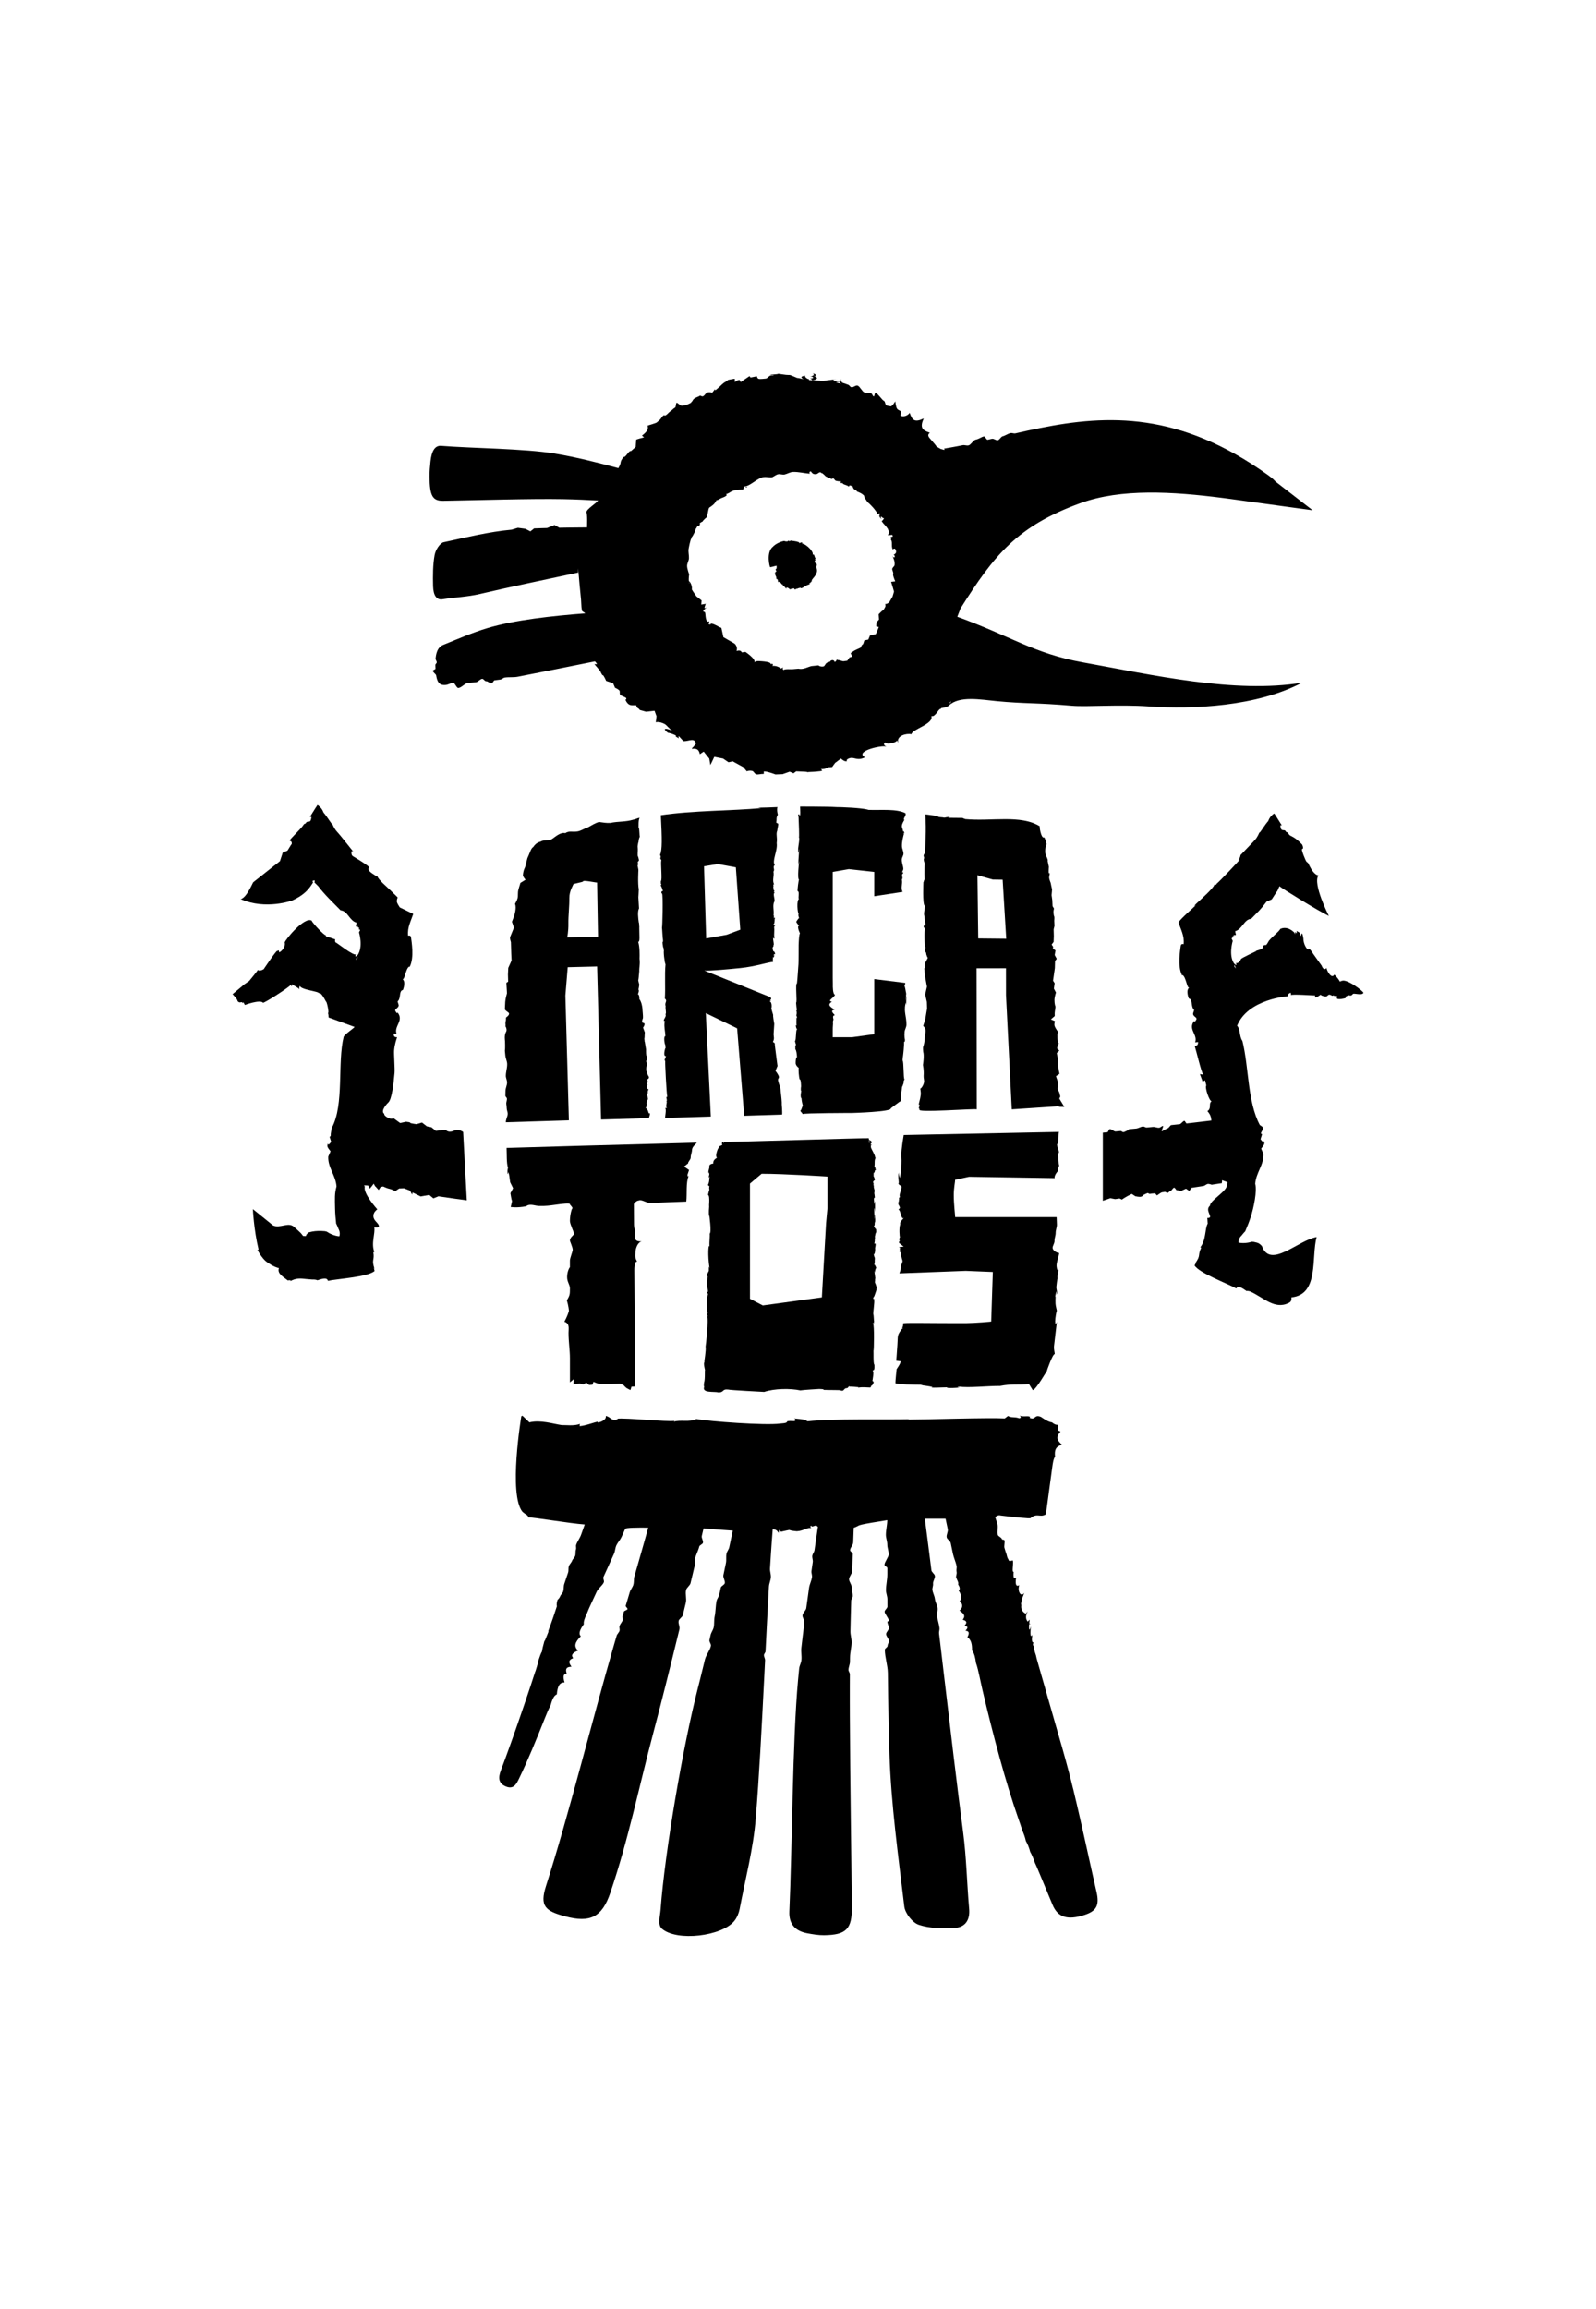 <?xml version="1.0" encoding="UTF-8"?>
<svg id="Calque_4" xmlns="http://www.w3.org/2000/svg" viewBox="0 0 1139 1647">
  <path d="M376.91,1082.28c-.08,0-.15.02-.19.03.08.07.14.05.19-.03Z"/>
  <path d="M549.65,404.56c1.75-.23,3.04-.8,4.47-1.02-.28-2.5.81,3.27-.61,2.17.33.23.11.42-.11.53.83.44-.23.62.9,1.28-.97.23-1.57.68-.4.6-.77.55-1.67.4-.56.53-.74.53-.88.61-.07.33-.56.4.9.16-.22.77.33.8,1.22-.43.18.71.21-.21,1.15,1.38.7,2.42.69-.06,1.06.5,1.01.84,0,0,.36-.37.36-.37-.55,1.09.28,2.54.78,1.61.59-.38.51.79.12.83,1.09-.32.07.21.64.3.39-1.75.54,1.06,1.36.61-.25.43.26-.14.16.46.17-.36.75-.11.24.33.89.96,1.58.77,1.38,1.75.28-.36.52-1.31.36-.16.07-.14.46.54.67,1.05-.06-2.26,2.75.02,2.65.43.89-1.36-.03.83,1.01-.86-.59,1.49,2.33-1.01,2.08.39.4.14.39-.19.31.41.24.06.58-.33.78-.06-.04-.48,1.44-.79.96-.28.48-.68,2.23-.81,2.52-.95.35,1.63,4.41-2.56,6.52-2.3-.08-.68-.71-1.5.37-.9.18-.21.06-1.09.6-.54-.25-1.12,1.11-.44.42-1.51,1.24-2.18,4.75-4.56,3.61-8.46-.41-1.09-.1-2.2.37-2.71-.64.5-.83-.23-.06-.45-1.52-.45-2.56-2.22-.8-3-.57.08-1.32-.4-.6-.49,1.18-1.58-1.38-.66-.04-1.41-.98-.92-.12-2.17-1.72-1.83.7-2.17-3.96-6.77-6.93-7.79-1.13.84.07-1.2-.9-.65.1-.08.19-.24.28-.33-.82.11-1.26.19-2.12.66.45-1.16-.43-.1-.18-.71,0,0-.57-.06-.43-.4l-.45.53.1-.51c-.39-.16-4.63-.78-5.28-.83-.16.43-.52.49-.8.55l-.37-.58c-.28.23-.8.57-.79.53-.27.17-1.47.31-1.51-.27.22.94-.63.13-.73.04-2.08.19-6.12,1.79-8.29,4.12-5.13,4.11-2.2,14.95-1.92,14.59Z"/>
  <path d="M360.2,483.31c3.15-.47,6.29,0,9.43-.62,16.06-3.18,35.76-7,54.81-10.9.72.19,1.65,1.99,1.65,1.99l-1.91-.07,4.11,4.86s1.48,3.43,1.93,3.1,2.39,4.02,2.39,4.02l4.91,1.63,1.4,3.27s1.81.74,2.89,1.72c.99.91,0,2.12.83,3.36.39.59,3.25,1.4,4.04,2.09.88.76-.33,1.38-.33,1.38,0,0,.97,2.69,2.94,3.56s4.93-.07,4.92.67c-.02,1.49,1.44,1.96,1.44,1.96l1.03,1.13,4.42,1.23,6.01-.68,1.42,3.91-.53,4.32s2.18-.88,6.24,1.16c1.61.81,3.51,3.76,5.69,4.84-5.66-2.31-7.19-1.59-3.25,1.5.46-.13,4.74,1.07,6.03,2.22-1.92-.03,1.41,1.35,1.76,1.77-1.47-4.6,2.9,2.62,3.81,1.95,3.55,0,7.5-2.68,8.35,1.86-.44.54-3.18,3.98-2.57,2.86-.21.03-.39.06-.54.07.35.06.63.26.33.79.46-.28,2.75-.44,3.98.51,1.34,1.04,1.59,3.21,1.59,3.21l2.78-1.86,3.98,4.97.8,4.61,2.78-5.86,6.29,1.24,3.85,2.64,2.97-.69,7.66,4.21,2.38,2.92s2.03-.87,4.12-.2c.97.31,1.18,1.73,2.62,2.31,1.05.44,3.43-.33,4.92-.24,1.37.09-.27-1.84.96-1.79,2.77.12,7.87,2.16,7.87,2.16l5.09-.19,5.05-1.79,2.75,1.18,1.91-1.44,6.49.29,1.75.24s-.04.23-.01.38c.14-.15.22-.27.27-.39,2.75-.1,5.52-.23,7.37-.49,2.28-.15,3.65-.44,1.64-1.67,3.81.26,5.08-1.16,5.08-1.16l3.07-.26,2.09-2.89,4.2-3.16s2.55,2.63,4.35,1.83c-.27-.1-.37-.45-.03-1.08.72-.61,1.94-1.17,3.19-1.2,2.48-.05,5.03,2.04,9.63-.42-.78-.41-1.28-.83-1.56-1.25.02-.04.07-.11.07-.11,0,0-.06.05-.09.06-2.48-3.89,14.73-7.67,17.02-6.19-.91-.52-3.03-1.67-1.03-3.15,1.19,2.2,9.04-.19,8.36-1.59l.98,1.96c-1.61-5.11,5.92-7.02,9.45-6.18.23-3.49,16.09-7.26,14.19-12.95,3.06.92,5.04-5.64,6.92-5.2,0-.15,0-.3,0-.45,2.75-.37,4.66-.98,5.58-1.87,7.38-7.1,22.62-4.25,33.93-3.16,19.97,1.94,28.45,1.11,53.76,3.3,10.82.94,33.29-1.01,55.03.49,31.59,2.18,77.09.05,109.24-16.9-48.1,7.9-107.07-5.64-156.37-14.53-35.03-6.32-51.57-18.8-89.57-32.52l2.33-6c24.02-38.1,40.38-58.62,85.48-75.04,29.07-10.58,65.88-8.29,101.73-3.7,2.08.27,4.15.54,6.22.82l6.89.95c1.07.15,2.2.31,3.37.47,18.35,2.57,47.57,6.52,47.57,6.52l-26.54-20.5c-.31-.24-1.13-1.62-5.29-4.59-63.25-45.25-114.44-43.17-162.72-33.55-.87.17-1.75.35-2.62.53-1,.21-2,.41-3,.62-1,.21-2,.43-3,.64-1.32.29-2.63.57-3.95.87-1.66.37-3.31.74-4.96,1.12-1.21.28-2.41-.45-3.62-.17-1.86.43-3.72,1.86-5.58,2.29-1.1.26-2.2,2.51-3.3,2.77-1.43.33-2.87-1.33-4.3-1-1.01.23-2.02.47-3.03.7-.91.21-1.82-2.58-2.73-2.38-2.02.46-3.16,1.72-5.92,2.32-1.68.37-3.36,3.73-5.05,4.08-1.39.29-2.77-.42-4.16-.15-1.34.27-2.68.53-4.03.79-1.47.28-2.93.55-4.4.81-1.61.29-3.23.56-4.84.82,1.38,1.87-1.6.26-2.23.35-1.1-.54-2.15-1.32-3.17-1.77.09-.22-1.59-2.3-4.17-5.19-1.29-1.45-2.81-3.1-.59-4.69-5.49-1.86-7.25-3.67-4.38-10.21-6.39,3.06-8.16,1.37-10.02-4.02-1.49,2.38-5.07,3.06-6.47,1.98-.31-.32.82-2.78-.08-3.26s-1.83-.97-2.28-1.44c-1.05-1.1-1.42-5.51-1.42-5.51,0,0-2.38,4.17-3.56,3.58-.77-.38-2.38-.11-3.01-.85-.81-.96-.65-2.93-1.87-3.21-.79-.4-4.02-4.87-5.29-5.36-1.42-.56-.88,2.86-1.79,2.29-1.23-.77-.48-1.5-1.73-2.03-1.57-.67-3.15-.21-4.75-.69-1.57-.47-3.15-4.14-4.73-4.84-1.6-.7-3.21,1.58-4.83,1.01-.66-.23-1.32-1.45-1.98-1.67-.4-.13-1.85-.57-2.2-.8-2.36-.59-3.61-.97-.96-.58-2.48-.36-3.32-2.34-.81-2.86-1.52.31-2.43,1.19-2.44,2.03-5.41-.93-5.8-1.33-.88-1.98-5.11.68-7.94,1.05-7.94,1.05,0,0,.76.1-5.62.41,3.66-.23.18-.23-5.06-.46,3.46-.42,5.33-1.74,1.01-3.22,2.71.73,2.65-1.1-.81-1.96,1.37.46,1.29,1.33.48,1.86-.15-.05-.28-.09-.44-.14.15.06.29.1.43.15-.54.35-1.4.55-2.38.35,3.25.58,3.58,1.41.37,1.77,2.56.96,1.58,1.45-.94.91.67-.86-1.13-.6-.97-.89-.88-.46-1.52-1.04-1.65-1.48-.1-.31.07-.53.45-.6-1.58.05-2.6.33-2.95.74-.39.46.06,1.09,1.48,1.74-4.84-1.14-5.75-1.4-2.88-.19-4.72-1.95-5.64-2.42-6.56-2.74-.87-.3-1.74.13-5.61-.55-.69-.1-1.81-.26-3.38-.47.97.33-3.09.54-5.67.71,1.77.35,3.98.63,1.93.71.22-.02-.83-.51-1.89,0-.49.26-1.01.76-1.53,1.21-.52.45-1.04.83-1.56.84-1.04.03-4.08.56-5.12.13s-1.11-1.74-1.11-1.74c0,0-2.7.44-4.02.77-1.07.24-1.16-1.01-1.16-1.01l-6.47,4.39-.57-1.45c-1.78-.32-3.55,1.46-3.55,1.46l-.07-2.43c-1.51.12-4.77.85-4.77.85,0,0-1.3,1.18-1.94,1.46-1.44.63-4.02,3.32-4.02,3.32l-3.12,2.66-.25-.84-2.04,2.58s-2.06-.93-3.79.04c-.87.47-1.77,2.02-2.6,2.42-.83.4-1.59-.34-2.18-.45-1.23.91-2.72,1.07-4.31,2.23-.91.66-.85,1.48-1.79,2.29-.73.63.28.25-.69.74-.97.57-3.94,2.02-4.72,1.62-.29.45-.89.47-1.73.25-.62.59-2.48-2.06-3.59-2.01-.55.7-.32,3.07-1.09,3.45-1.18.58-2.36,2.17-3.4,2.64-1.09.84-2.19,2.28-3.3,2.89-.57.31-1.14-.33-1.71.15-.85.71-1.69,2.42-2.54,3.14-.72.61-1.44,1.22-2.15,1.83-.48.43-6.45,2.19-6.45,2.19,0,0,.64,2.4-.59,3.86-1.91,2.27-2.7,2.59-3.46,3.25l1.51,1.28s-6.67,1.61-5.59,1.82l-.4,5.02-3.39,3.02c-1.29-.87-3.9,4.89-5.21,4.07-3.38,4.32-.95,3.13-3.63,7.8-.04.07-.08.14-.12.21-14.83-3.88-28.93-7.64-45.78-10.44-21.03-3.49-59.55-3.73-80.68-5.45-4.45-.36-6.85,3.74-7.62,11.26-.36,3.47-.69,7.02-.67,10.53.1,13.89,2.12,17.54,9.84,17.41,22.73-.38,62.78-1.62,85.5-1.18,9.04.17,17.13.54,24.99.99-1.29,1.94-8.17,5.97-8.41,8.37.84.8.51,9.37.49,10.79-4.3.03-12.88.12-12.88.12l-6.91.11-3.39-1.93-5.35,2.13s-2.61.07-3.9.11l-5.35.18-2.65,2.11-3.61-1.84-5.33-.71-4.46,1.34c-16.22,1.47-32.39,5.52-48.54,8.96-2.38.51-5.66,5.11-6.4,9.09-1.28,6.89-1.3,14.82-1.11,22.25.18,6.8,2.66,10,6.71,9.35,8.85-1.42,17.78-1.68,26.59-3.75,21.01-4.95,46.13-10.14,70.24-15.31,0-.46-.01-1.64-.01-2.97.18,3.06,1.86,20.65,2.06,22.25.11.84.19,4.68.31,5.5.12.82.25,1.63.37,2.43.09.64,2.17,1.27,2.25,1.9-23.03,1.78-50.19,4.62-69.89,10.55-10.55,3.18-20.99,7.69-31.43,11.95-2,.82-3.43,2.35-4.34,4.68-.35.9-.63,1.93-.83,3.08-.11.62-.2,1.27-.26,1.96-.08.87.86,1.79.85,2.78-.01.58-1.01,1.17-1,1.79.01.86.05,1.75.11,2.69.03.48-1.94.98-1.9,1.48.1,1.22,2.22,2.31,2.37,3.29.34,2.16.84,3.75,1.59,4.85.38.55.81.99,1.33,1.31.5.31,1.07.52,1.73.62.65.11,1.38.11,2.21.03,1.74-.18,3.48-1.34,5.22-1.5,1.25-.11,2.5,3.77,3.74,3.66,2.31-.2,4.62-3.4,6.93-3.6,1.87-.16,3.74-.33,5.61-.49,1.49-.14,2.99-2.27,4.48-2.42.95-.09,1.89,1.81,2.83,1.71,1.3-.14,2.6,1.72,3.91,1.58.69-.08,1.39-2.16,2.08-2.24,1.39-.17,2.77-.34,4.16-.53,1.04-.14,2.08-1.29,3.12-1.44ZM678.64,500.02c.02.37-.07.89-.69,1.98.04-.47.02-.78-.02-.99.22-.12.46-.43.72-1ZM677.1,500.46l.17-.08c.02.15.06.28.1.39-.13.07-.26.17-.41.3.06-.19.1-.4.14-.61ZM491.68,415.4l.44.49c-.48.16-.38-.05-.44-.49ZM599.02,272.36c.05.64.63,1.24,1.91,1.54-4.63-1.12-5.68-1.61-1.91-1.54ZM490.34,403.45c.1-1.76,1.23-3.5,1.33-5.24.12-2.27-.62-4.54-.22-6.86.38-2.15.88-4.33,1.54-6.6.24.32.74-2.49,1.2-2.16l1.44-2.75.53-1.73c.4-.22.26-.66.39-1.01.63-.11.92-2.54,2.23-1.92,1.8-1.86-.22-1.69,1.02-2.25,0,0,1.77-1.25,1.24-.54.91-1.3,1.92-2.33,3.03-3.17,1.09-.85,1.17-6.57,2.25-7.23,2.1-1.37,3.93-2.67,4.99-5.18,1.29,0,2.28-1.08,3.66-1.59,1.35-.54,2.74-.89,3.75-2.09l-.61-.61c.62-.19,1.18-.45,1.72-.72.56-.27,1.08-.57,1.57-.91,3-2.09,9.84-1.61,9.84-1.61l-.82-.12c.02-1.09.88-1.79,1.33-2.57.35.28.58,1.83,1.53.73-.41-.08-1.09,0-1.18-.45,1.32-.25,2.74-1.03,4.24-1.98,2.22-1.42,4.6-3.21,6.96-4.16,2.64-1.07,5.27.02,7.68-.27,1.42-.6,2.89-1.92,4.4-2.19,1.5-.27,3.04.53,4.6.17,1.94-.45,3.92-1.74,5.9-1.81,4.25-.15,8.51,1.07,12.52,1.26-1.36-.03-.61-2.1.4-1.54,1.23,1.97,2.4,1.95,3.67,1.84,1.23-.05,2.57-2.32,3.7-.79,1.31.02,2.56,2.24,3.7,2.69,1.16.42,2.26.93,3.33,1.48.54.26,1.08-.49,1.62-.28.54.25,1.08,1.46,1.65,1.62,1.14.3,2.33.5,3.72.38l-.34.96c.44.72.93.13,1.64.4l-.14.25c.69.58,1.63.87,2.49,1.15.83.32,1.59.6,1.9,1.06l.64-.95c.97.46,1.95.52,1.95.52,0,0,.66,2.01,1.43,2.43.76.43,1.7.82,1.78,1.43,1.3.51,3.92,1.48,5.22,3.21-.36,1,1.47,2.75,2.24,4.25,2.38,2.03,5.56,5.3,7.5,8.82l1.03-.79c.22.28.38,1.18.18,1.12-.81,1.49,1.35,3.02,1.35,3.02,0,0-.23-.72-.52-1.24.06-1.06,1.4.45,1.4.45l.98.36s-.88,1.46-1.71,2.03c.98,1.4,2,2.5,3.05,3.62.45.56,1.3,1.77,1.3,1.77l1,2.41-.9,2.3,3-.39s.88,1.04.23,1.37c-.54-.12-1.31.43-1.31.43l.59,1.32s-.45-.05-.62-.16c1.35,1.74.82,3.64,1,5.48.07.71.25,1.41.68,2.08,1.14-1.83,2.46.21,2.26,1.88-.11.94-1.38,1.76-1.77,1.71,1.96,1.32.14,3.46-.95.6.85,1.89,1.42,3.33,1.63,4.71.11.71.12,1.41.03,2.15-.1.77-1.31,1.59-1.65,2.52-.34.92,1.18,2.96.56,4.15-.04,1.4,1.55,4.95,1.55,4.95l-2.95.37,1.12,3.59.96,3.35-1.04,3.57-2.34,4.02-1.31.94s-1.15.41-1.69.35c.44.54.19,1.93.19,1.93,0,0-1.38,2.7-1.76,2.63s-3.02,2.75-3.02,2.75l.25,3.75-1.81,1.98-.16,2.86,1.86.5-2.15,5.05-4.17.96-1.2,2.92-2.82.59-.84,2.56s-1.56,1.09-1.41,2.2c-.54.7-2.46,1.28-4.5,2.33-1.14.59-3.01,2.01-3.01,2.01l1.04,2.53-1.86.54-1.62,2.34-2.89.4-3.43-.9s-.69.4-1.07-.66c-.14,1.37-1.53,2.09-1.53,2.09,0,0-.61-2.21-2.91-.97-.09.96-1.88.9-2.91,1.65-1.03.75-1.29,2.31-2.31,2.49-2.26.41-3.58-.77-3.58-.77,0,0-2.47.3-4.07.44-.76-.1-2.7.61-4.71,1.36-3.29,1.23-5.43.56-5.43.56l-4.61.4s-6.03-.31-5.74.56c-2.31-.84,1.22-2.87-2.15-1.08-2.98-2.41-6.07-1.82-6.07-1.82,0,0,1.4-2.1-1.26-1.34.5-2.05-9.4-2.17-9.4-2.17,0,0-1.55.19-2.27.91,1.48-2.2-6.33-7.43-6.33-7.43l-2.6.38s-.52-2.16-3.78-1.03c1.2-2.98-1.31-5.23-1.31-5.23l-8.03-4.64-1.43-6.61-1.7-.77s-6.22-3.61-5.95-1.77c-3.51.54,1.07-3.01-2.37-1.9-1.97-2.16-.78-7.5-2.32-6.95-1.9-.98,1.27-2.01,1.63-3.32-2.69,2.54-.42-2.47-.42-2.47l-3.25.56.24-2.98-3.7-2.91s-3.17-4.5-3.29-5.02c.37-.26-.01-4.54-2.11-5.86-.23-1.66.23-4.85.23-4.85,0,0-1.58-4.16-1.46-6.18Z"/>
  <path d="M780.71,1341.45c-.75-3.31-1.36-6.05-1.39-6.2-1.24-5.58-1.91-8.57-1.53-6.9-1.63-7.33-2.22-10.01-1.66-7.52-1.83-8.21-2.52-11.27-2.63-11.8-1.23-5.46-1.89-8.4-3.08-13.61-.12-.51-.76-3.29-2.55-11.03.42,1.89-.3-1.17-2.13-8.95.46,2.07-.19-.57-1.54-6.1-.04.01-.77-2.86-1.68-6.4-.57-2.12-1.31-4.93-2.08-7.72-.77-2.83-1.56-5.65-2.37-8.46-1.57-5.44-3.19-11.1-4.86-16.93-1.67-5.83-3.39-11.82-5.14-17.94-2.06-7.18-6.35-22.12-5.36-18.7-.81-2.81-1.51-5.24-2.1-7.34-.6-2.1-1.09-3.86-1.3-5.09-1.14-3.38-1.71-5.37-1.13-5.68-1.14-1.62-1.3-2.19-.58-3.43-1.13-.18-1.48-1.38-.88-5.58-1.14,2.31-1.71.34-1.02-6.13-1.03,3.84-1.61,3.03-1.22-1.54.28.06.6.12.97.17-.34-.24-.64-.48-.92-.73.07-.76.17-1.61.29-2.56-.65.58-1.1,1.06-1.36,1.46-1.62-2.02-1.68-4.37.03-7.39-.61.76-1.09,1.31-1.44,1.71-3.1-1.62-4.09-4.37-2.59-8.44-1.48,4.24-1.05,2.03.15-2.97.37-.72.84-1.88,1.36-3.55-2.33,3.73-5.11-1.3-3.56-5.4-2.34,1.4-2.98-.79-2.26-5.45-1.68,1.38-2.11-.1-1.77-4.08-1.42.31-.06-4.88-.49-8.02-.61-.36-2.99,1.32-3.26-.9-.53-.48-.94-1.87-1.32-3.57-.52-1.37-1.02-3.04-1.51-4.71-.31-1.03.39-4.05.09-5.08-.32-1.08-1.64-.16-1.96-1.24-.28-.94-2.56-1.87-2.83-2.8-.77-2.59.46-5.16-.31-7.7-.5-1.68-1-3.34-1.5-4.99.91-.89,2.14-1.61,3.88-1.16,6.35.86,22.49,2.56,21.29,1.8,4.77-3.87,6.76-.08,10.95-2.68.22-1.79,2.38-17.75,4.49-33.26.42-3.1.84-6.19,2.04-7.88-.4-4.21-.02-7.03,4.94-8.48-4.26-3.67-3.94-5.98-.99-9.5-2.43-.36-2.21-1.94-1.6-3.51-.31-.6-.23-1.21-.21-1.23-1.06.27-2.76-.28-4.35-1.69-2.04-.25-3.96-1.38-5.42-2.29-1.47-.92-2.48-1.62-2.48-1.62-4.91-2.05-3.63,2.65-8.12.63l.5-.61c-1.58-1.12-4.76.25-7.62-.97.82.4,1.5,1.77-.23,1.95-3.29-1.26-5.58-.14-7.98-1.66l-2.36,1.77c-11.54-.65-57.22.82-68.83.83l.46-.28c-17.7.48-53.98-.57-72.31,1.5-2.79-1.87-6.7-1.55-9.63-2.12,1.62.79,1.04,2.06-.24,1.95-8.98-.43-.63,1.23-9.73,1.78-10.49,1.42-50.49-1.49-59.75-3.26-5.04,2.53-11.23.37-16.15,1.93l.5-.61c-5.27.87-34.93-2.33-41.05-1.53l.81.4c-5.35,1.52-4.57-1.37-8.74-2.38.49,3-4.1,4.58-5.84,4.76l.08-.65c-2.63.44-8.62,2.88-12.96,3.17l.2-1.63c-3.65,1.66-10.42.77-13.02.87-5.92-.82-15.02-3.89-22.99-1.93l-5.03-4.78-.76.44s-9.36,55.97.88,68.19l1.88,1.47c2.47.86.05.34.05.34,1.99.43,2.25,1.77,2.08,2.1,2.77-.24,29.79,4.31,40.37,5.07-.55,1.55-1.11,3.11-1.66,4.68-.31.89-.63,1.78-.95,2.68-.82,2.33-2.64,4.69-3.47,7.06-.4,1.15.2,2.3-.2,3.46-.52,1.51-.05,3.04-.57,4.57-.39,1.13-1.77,2.25-2.16,3.39-.44,1.29-1.88,2.58-2.32,3.88-.52,1.52-.03,3.05-.55,4.59-.41,1.23-.83,2.46-1.24,3.69-.49,1.46-.98,2.92-1.47,4.39-.61,1.82-.22,3.65-.83,5.49-.39,1.18-1.78,2.35-2.07,3.22-.49,1.47-1.87,2.63-1.93,2.71-.94,2.93-.55,4.79-.37,4.23-1.9,5.75-3,9.09-2.59,7.84-2.66,7.93-4.34,11.23-3.4,10.34-2.15,5.56-2.92,7.33-3.01,6.91-1.09,3.91-1.49,5.62-1.71,7.4-.86,1.5-1.44,3.14-2.62,6.62.09.26-.41,2.34-2.09,7.65.2-1.06-.79,2.36-3.41,10.25.43-1.31-.67,1.97-2.6,7.72-.07.18-.85,2.49-1.84,5.42-.61,1.78-1.43,4.18-2.25,6.57-4.91,14.3-9.77,28.01-14.55,40.66-1.93,5.11-1.92,9.12,3.55,11.44,5.75,2.44,7.72-2.11,9.6-5.99,5.93-12.23,12.12-27.22,18.37-43.01,1.26-3.12,2.51-6.26,3.89-8.66,1.13-4.01,2.37-7.27,4.52-8,.47-5.6,1.84-8.66,5.53-8.49-1.24-4.17-.94-6.21,1.56-6.3-1.21-3.42-.23-4.87,3.39-4.95-2.34-3.17-2.03-4.96,1.2-6.11-1.74-2.22-.55-3.79,3.46-5.41-3.21-2.98-2.2-6.02,2-10.21-1.9-1.81-.62-4.78,2.14-8.63-.36-1.82.74-4.53,2.07-7.33.94-2.48,2.1-5.05,3.25-7.51.86-1.85,1.73-3.71,2.59-5.57.43-.93.86-1.86,1.29-2.79,1.01-2.18,4.01-4.35,5.01-6.53.62-1.35-.77-2.69-.15-4.04.68-1.48,1.35-2.96,2.02-4.44.89-1.96,1.78-3.92,2.67-5.88.92-2.03,1.84-4.06,2.76-6.09.9-2,.8-4,1.7-5.99.9-1.99,2.79-3.98,3.69-5.98.9-1.99,1.79-3.99,2.69-5.98.03.06.06.12.08.17-.43-.85,9.01-.98,16.3-.87-.4,1.43-.8,2.86-1.2,4.29-.64,2.27-1.28,4.55-1.92,6.82-.56,1.98-1.12,3.95-1.68,5.93-1.04,3.65-2.08,7.29-3.13,10.94-.28.98-.56,1.96-.85,2.94-.36,1.24-.72,2.49-1.08,3.73-.6,2.05-.19,4.1-.79,6.14-.52,1.75-2.03,3.5-2.55,5.26-.57,1.91-1.14,3.82-1.71,5.73-.38,1.27-.76,2.55-1.15,3.82-.26.85,1.49,1.7,1.23,2.55-.17.57-2.34,1.13-2.52,1.7-.34,1.13-.69,2.26-1.04,3.39-.27.88.46,1.77.19,2.66-.43,1.4-1.85,2.81-2.28,4.24-.34,1.14.31,2.29-.03,3.45-.34,1.15-1.68,2.31-2.03,3.47-.6,2.05-1.21,4.12-1.82,6.22-15.77,54.4-32.39,121.83-48.58,172.23-4.63,14.41-.67,17.93,13.82,21.78,17.71,4.71,26.16.51,32.06-16.86,12.89-37.91,20.5-75.78,30.77-114.43,5.61-21.13,11.66-45.28,17.75-70.26.26-1.07.52-2.14.78-3.21.5-2.04-1.01-4.07-.51-6.12.32-1.34,2.65-2.68,2.97-4.02.36-1.48.72-2.96,1.07-4.44.35-1.44.69-2.87,1.04-4.31.74-3.08-.51-6.17.23-9.26.38-1.57,2.75-3.15,3.13-4.72.75-3.15,1.51-6.3,2.26-9.44.33-1.4.67-2.8,1-4.2.29-1.21-.43-2.41-.14-3.61.72-3.02,2.44-6.03,3.15-9.02.2-.84,2.4-1.68,2.6-2.52.4-1.68-1.2-3.35-.81-5.01.43-1.79.85-3.58,1.27-5.36,5.77.52,13.36,1.12,20.84,1.61-.21.95-.41,1.9-.61,2.84-.27,1.24-.53,2.47-.79,3.7-.39,1.81-.77,3.61-1.15,5.41-.31,1.47-1.62,2.94-1.93,4.41-.48,2.26.05,4.52-.42,6.77-.21,1-.42,2-.63,3-.4,1.9-.79,3.79-1.19,5.68-.32,1.53,1.36,4.06,1.04,5.59-.31,1.46-2.61,1.92-2.92,3.39-.33,1.59-.67,3.18-1,4.78-.32,1.52-1.64,3.04-1.96,4.56-.79,3.71-.58,7.43-1.39,11.18-.56,2.57-.12,5.15-.69,7.75-.4,1.8-1.8,3.6-2.2,5.41-.26,1.17-.53,2.34-.79,3.51-.32,1.43,1.35,2.86,1.02,4.3-.74,3.22-3.5,6.48-4.29,9.78-.24.99-.48,1.99-.72,2.99-.92,3.81-1.87,7.68-2.85,11.61-.5,1.99-1.01,4-1.53,6.02-10.35,40.29-23.49,116.17-26.53,157.76-.33,4.48-2.24,10.8.97,13.55,10.73,9.23,42.8,5.36,51.64-5.54,1.9-2.35,3.23-5.53,3.8-8.52,4.1-21.5,9.74-42.91,11.51-64.62,2.39-29.3,4.25-64.78,6.01-99.89.22-4.31.43-8.62.65-12.9.06-1.26-.87-2.52-.81-3.78.04-.89,1.09-1.77,1.13-2.65.31-6.12.61-12.19.92-18.18.06-1.09.11-2.19.17-3.28.11-2.16.22-4.3.34-6.43.14-2.67.28-5.32.42-7.94.19-3.49.38-6.94.57-10.33.13-2.25,1.26-4.48,1.39-6.69.12-2.11-.75-4.19-.62-6.26.08-1.24.15-2.47.23-3.68.12-1.91.24-3.8.36-5.66.17-2.65.36-5.3.54-7.95.25-3.56.52-7.12.79-10.68,1.49-.04,3.28.62,4.09,2.61l.7-2.24,1.11,1.41c10.15-2.1,2.33-1.09,11.28-.33,5.11-.22,7.64-3.19,10.44-2.11-.48-.24-1.29-1.45-.06-1.95.19,1.99,3.6-1.34,4.22.69.14-.02.31-.04.5-.05-.26,1.82-.52,3.63-.78,5.43-.55,3.85-1.11,7.67-1.66,11.46-.2,1.35-1.39,2.69-1.59,4.03-.21,1.48.57,2.95.36,4.42-.31,2.14-.62,4.28-.93,6.42-.21,1.47.58,2.95.36,4.42-.36,2.53-1.72,5.06-2.08,7.59-.67,4.79-1.34,9.59-1.99,14.44-.23,1.69-2.45,3.38-2.67,5.07-.23,1.74,1.55,3.48,1.33,5.23-.17,1.3-.33,2.61-.49,3.93-.18,1.43-.35,2.86-.53,4.3-.19,1.54-.37,3.08-.55,4.63-.2,1.69-.39,3.4-.59,5.11-.33,2.93.35,5.9.03,8.91-.2,1.94-1.4,3.89-1.6,5.86-.27,2.73-.54,5.49-.8,8.29-3.97,43.03-4.24,121.83-6.2,165.05-.41,9.11,4.26,14.01,12.81,15.59,3.95.73,7.99,1.42,11.98,1.37,15.8-.2,19.95-4.33,19.8-20.12-.32-35.29-1.21-90.99-1.41-136.11-.01-3.51-.03-6.95-.03-10.32,0-3.53,0-6.97,0-10.31,0-3.2.01-6.31.03-9.31,0-1.04-.99-2.07-.98-3.08.01-1.99,1.03-3.92,1.05-5.8.01-1.04.02-2.08.04-3.11.04-3.61,1.1-7.15,1.15-10.63.05-2.7-.9-5.36-.85-7.99.04-2.01.09-4.01.13-5.98.03-1.22.06-2.43.09-3.63.06-2.47.13-4.91.19-7.34.05-1.65.09-3.29.14-4.93.03-1.09,1.06-2.17,1.1-3.25.07-2.15-.87-4.29-.8-6.42.06-1.9-1.88-3.8-1.81-5.69.06-1.88,2.13-3.76,2.19-5.63.03-.89.06-1.77.09-2.66.06-1.77.13-3.55.19-5.32.05-1.43.1-2.86.16-4.29.03-.91-1.93-1.82-1.9-2.73.07-1.82,2.13-3.65,2.2-5.49.08-2.27.17-4.55.25-6.84.04-1.21.09-2.43.13-3.66,1.03-.19,2.87-1.26,4.17-1.83,4.17-1.27,12.62-2.34,19.75-3.6,0,3.45-.98,6.93-.98,10.45,0,2.31,1.01,4.64,1.01,6.98,0,2.32,1.01,4.64,1.01,6.98,0,1.77-2.99,5.54-2.99,7.32,0,1.55,2,1.1,2.01,2.65,0,1.44,0,2.88,0,4.32,0,3.75-.99,7.52-.98,11.31,0,2.1,1.01,4.21,1.02,6.32,0,1.77.01,3.55.02,5.32,0,1.22-1.99,2.44-1.99,3.66,0,1.44,3.01,4.88,3.02,6.32,0,1-.99,0-.99.99,0,1.44,1.01,2.88,1.02,4.32,0,1.44-1.99,2.88-1.98,4.32,0,1.66,2.02,3.32,2.03,4.98,0,1.11-.99,2.22-.98,3.33,0,1.33-1.98,1.66-1.97,2.99.04,5.14,2.08,11.25,2.14,16.31.05,4.59.1,9.14.17,13.64.02,1.67.05,3.33.07,4.99.22,13.9.51,27.24.93,39.62,1.21,36.23,6.3,72.37,10.58,108.44.58,4.88,5.81,11.57,10.34,13.09,7.84,2.62,16.86,2.67,25.3,2.26,7.73-.37,11.37-5.45,10.64-13.72-1.61-18.11-1.91-36.38-4.27-54.39-4.48-34.18-9.13-73.69-13.8-113.24-.38-3.22-.76-6.45-1.14-9.67-.2-1.67-.39-3.33-.59-5-.23-1.91-.45-3.82-.68-5.73-.18-1.51-.36-3.01-.54-4.51-.13-1.12-.27-2.24-.4-3.37-.27-2.24.47-2.47.2-4.71-.26-2.19-1.52-6.38-1.79-8.56-.16-1.33.68-3.65.52-4.97-.32-2.67-1.64-4.33-1.96-6.98-.26-2.11-1.51-4.21-1.77-6.31-.18-1.45.65-2.9.47-4.34-.23-1.89,1.54-3.77,1.31-5.65-.16-1.33-2.33-2.65-2.49-3.97-.26-2.13-.53-4.24-.79-6.34-.2-1.59-.4-3.17-.6-4.75-.47-3.74-.94-7.44-1.41-11.09-.19-1.44-.37-2.87-.55-4.3-.27-2.09-.54-4.16-.81-6.21-.18-1.38-.36-2.76-.54-4.13,4.67-.02,9.8-.03,14.8,0,.52,2.46,1.05,4.93,1.57,7.39.42,1.98-1.16,3.97-.74,5.95.28,1.32,2.56,2.64,2.83,3.96.55,2.64,1.1,5.28,1.65,7.92.5,2.39,2,5.81,2.51,8.27.37,1.77-.26,2.56.04,4.3.35,1.4-.37,2.74-.37,3.88.66,2.05,2.05,3.9,1.48,5.17,1.28,2.11,1.6,3.64.4,4.44,2.03,3.16,2.55,5.62.74,7.53,2.69,2.27,2.05,4.99-.12,6.68,3.02,2.34,4.52,3.66,2.26,6.6,3.04.75,3.34,2.11,1.06,4.51,2.79,0,3.01,1.01.89,3.31,2.66.19,2.98,1.66,1.38,4.6,2.62,1.76,3.42,4.99,3.31,9.4,1.64,2.08,2.37,5.35,2.8,8.89,1.03,2.95,1.77,6.23,2.49,9.53s1.4,6.62,2.17,9.9c7.73,32.8,16.35,65.27,25.73,92.12.9,2.58,1.83,5.16,2.6,7.74,1.1,2.56,2.05,5.12,2.64,7.79,1.37,2.45,2.38,4.99,3.06,7.71,1.34,2.38,2.36,4.92,3.26,7.56,1.15,2.44,2.2,4.97,3.25,7.5,3.14,7.6,6.32,15.18,9.47,22.77,3.76,9.07,10.87,11.04,22.55,7.3,8.63-2.76,11.08-6.71,8.82-16.51-.66-2.86-1.31-5.72-1.83-8.01ZM611.61,1088.57c.42-.23,1.02-.46,1.73-.68l-1.73.68Z"/>
  <path d="M624.37,914.41c.26-.62-.06-2.45.33-2.51l-.68-5.01c.19-.22.27.38.33,1.05.02-1.49.59-3.42,1.02-3.56-1.31-2.91-.83-1.85-1.66-2.51.64.13.55-1.71.56-3.21.1-.32.1-.67.04-1.03.03-.37.1-.66.22-.77-.1-.09-.19.14-.27.49-.23-1-.77-2.08-.65-3,.39,1.22,1.22-2.19.89-4.02.2-1.22.68-2.68.15-3.5-1.52,1.43.16-1.71-.48-2.51.44.57.24-2.33.21-2.51.1.23.48-2.63.74-2.51.39-.06.09-2.23.11-2.51-.76-.44-1.19-1.51-1.61-2.51,1.06.32.28-2.67.89-2.51.23-1.67-.06-5.6-.45-5.01-.01.28.53,2.25-.1,2.51.49-.4-.57-7.12.22-7.52.08.07.16,2.5.31,2.51l-.06-7.52-.7,2.51c.47-2.63-.77-4.81.62-5.01,0,0-.29-2.51-.29-2.51-.34-.5.18-2.07.11-2.51l-.62-2.51c.38-.38-.6-2.12.02-2.51-.36-.55-1.19-1.17.73-2.51.25-.48-.9-3.14-.85-2.51.05-1.63.04-2.4.03-2.73.06.26.24.54.76-.71.12-1.47.62-1.03.79-1.08-.18-.4-.51-3.15-1.04-2.51.53-2.09-.22-4.28.85-6.18.07-.12-.26-.38-.26-.38-.23-2.68-3.8-7.1-3.01-7.95,0,0-.19-.92-.19-.92.48-.4.14.43.61.3.43-.9-1.07-.32-.57-1.28.78.02.43-.9.75-1.03,0-.14-.61-.3-.29-.57-.06-.21.14.29.31.15l-2.08-1.4c-.07-.5-.14-.89-.14-.98-.16-.31-103.21,2.87-103.42,2.64.16,3.38-.37-2.48-1.38,1.02.1.61.19.38.27,1.02.05.38-1.91.73-1.87,1.06-.18.15-.8.72-.41.92-1.14.19-2.58,6.31-1.93,6.2-.02.19-.03.32-.05.44.09-.02.24.11.46.58-2.11,1.38-2.81,2.55-2.56,4.09-1.19.24-3.36.6-2.77,2.63-.31,1.6-1.28,3.77-.34,4.59v-2.04s.03,1.04,0,1.02c1,1.57-1.38,5.54.42,3.06-.25,1.53.03,3.78-1.18,6.13l1.15,1.02c-.32.13-.36,2.03-.05,2.04,0,0-.98,3.3-1.01,4.09,1.79.16.16,11.59.89,7.15-.07,1.11-.69,6.67.01,8.17,0,0-.15-1.88-.16-1.99.11.89,1.94,13.32.43,14.25.23,1.57-.33,5.83-.17,9.2-.71-2.36-1.4,5.81.05,15.32l-.46-1.02-.04,3.06c0-.14-1.27,2.65-1.6,3.06.46.02,1.07,1.61,1.2,2.04l-.6-1.02c.29,2.91-.76,5.6.08,8.17-.08.61.84,2.64-.28,3.06-.03.42.44,1.08.68,1.02-.6.92-1.28,8.73-.82,10.22,0-.01.01-.17.02-.4.01,1.56.16,3.22.72,4.49-2.2-4.04,1.07,4.6-.73,1.02,1.49,2.7-.89,22.22-.97,22.28.51,2.86-1.1,10.45-.83,11.24-.92.42.48,5.63.53,6.13-.58-2.63.22,5.73-.81,8.46.08.3-.4,2.39.13,2.78-1.88,4.8,6.92,3.26,10.17,4.09,4.05.16,2.4-2.52,6.86-2.04.9.44,25.76,1.69,25.76,1.69,7.27-2.46,18.73-2.57,25.79-1.07,2.13-.38,13.52-1.02,13.52-1.02,3.66.12,3.09.32,2.96.65,5.19.18,12.14.05,11.99.31,2.75,1.03,2.26-.79,3.97-1.49,2.51.12,1.36-2.05,3.11-1.12,0,0,.07-.21,6.06.36-.33.04-.18.22-.32.36,2.53-.63,7.05-.11,8.67-.12.32-.5.82-.86.61-1.51.35.31.44.22.48.03-.09-.13.03-.14,0,0,.17.26,1.96-2.65,1-2.71-.02.05.07-.26.06-.27-.34.25-.45-.18-.67-.27,0,0,1.33-6.91.25-7.01,0,0,.38-.65.15-.76,1.5.97,1.01-3.85,1.01-3.85-.89-.22-.5-9.54-.63-9.83.36-.07.64-19.01-.27-19.17-.06-.05-.13.31-.15.33,0,0,.13-1.25.13-1.25.53.12-.07.7.48.67.24-.82-.22-.86.3-1.38-.3-.28-.23-4.59-.63-5.33-.19-1.14,1.01-9.12.62-9.86,0,0,.34-.25.45-.59-2.31-.66-.44-1.84-.28-2.63,0,0,.83-2.16,1.44-4.15,0-.44,0-.79,0-.79.56-1.71-1.42-4.88-1.1-5.01ZM624.54,891.85c-.08-.16-.11-.37-.12-.59.07.34.12.59.12.59ZM504.57,930.84c0-.42.02-.73.03-.74,0,.23-.02.48-.03.74ZM590.53,861.73l-1,10.79-3,52.88-42.16,5.76-9.15-4.76c.08-20.42-.06-63.35,0-82.17,0,0,8.31-7,8.31-7,16,0,47,2,47,2v22.5ZM620.18,815.4c.13-.64.02-1.69-.09-2.48.28.1.42,1.71.59,1.79.03.01-.26.36-.5.68Z"/>
  <path d="M641.81,836.49c.06-.02.12-.04.18-.04-.07,0-.13.01-.18.04Z"/>
  <path d="M755.86,831.34c-.47-.66-.5-5.91-.68-7-.22-2.52.62-1.21.49-2.74-.14-1.73-1.24-3.24-1.31-5.48.65.02.89-1.4.99-3.09.15-2.53.02-5.67.51-5.63l-110.9,2.21s-1.94,10.65-1.69,14.7c.57,9.41-1.14,15.95-1.14,15.95,0,0-1.09-3.37-.32-3.77-1.38.43-.27,6.59-.38,7.37-.81,0,.26,1.04.47,1.44,0,0,1.34.54,1.34.54.98,2.37-2.13,5.82-.94,8.02-1.53.43.09,2.72-1.22,2.63,0,0,.69.51.69.51-.39-.08-.5.54-.83.81l.55.09c-.71-.09.68.79-.66.68.63.65,1.8,3.57,1.53,3-.13-.08-.33-.11-.45-.21,1,1.08-1.55.75-.18,1.87.96.56,1.7,8.1,3.49,4.98-.69,1.56-3.35,3.3-2.75,5.05-.99,2.56-.49,9.16-.18,9.17,0,0-1.36,2.06.05,2.39-.48.12-1.06,1.48-.61,1.81.28.13,2.76,2.3,3.25,2.73-.54-.26-3.25.22-3.47.27.71.23.91,1.01,1.06,1.15l-.73.33c.15.12.33.03.47.16-.85-.16.06.43.21.64-.75.23-.81,1.62.04.77-.01.28,1.2,6.03,1.5,6.46.41,1.19-2.12,4.75-.77,5.47,0,0-.56.05-.56.05.2,1.2-.56,2.46-.87,3.62l47.32-1.78,19.36.78-1.16,35.36c.28.06-11.39,1.1-18.21,1.15-9.9.07-24.33-.12-34.74-.15-2.87-.01-2.44,0-4.52.01-4.4.05-6.63.19-4.99.5-.9.6.03,2.2-1.18,2.65l.31.15.29.57c-.79-.06-.62-.01-.3.39-.14-.07-.33.06-.51,0,.3.28-2.7,2.82-2.83,6.1-.07,1.72-.17,3.65-.29,5.56-.34,5.56-.8,11.01-.8,11.01l3.07.35c.5,1.07-2.78,5.61-2.78,5.61,0,0-.97,8.79-.87,10.12,4.07.92,10.72.96,19.79,1.07-.56.1-1.65.32-2.13.22,4.03.36,8.93,1.33,8.93,1.33-4.07.98,7.99.22,10.22.27,0,0-1.25.83,7.14.3,5.31-.69-2.02-.17,1.23-.83,7.33,1.03,20.52-.51,29.58-.46,7.88-1.55,11.8-.73,20.62-1.26.36.7,2.68,4.3,2.68,4.3,2.81-1.03,9.71-13.76,9.77-13.03.19-.9,4.53-13.3,5.86-12.66.02-1.24-.76-3.49-.5-5.83.44-3.92,2-17.08,2-17.08-.66.82-.93,3.35-1.19-.41,0-2.53.94-7.45,1.2-7.71-.2-1.18-.84-3.18-.95-5.11-.19-3.35.38-6.46-.27-4.55l.79-4.47c-.06,1.03.33,1.16.14,2.67.99-1.23-.08-3.7-.09-5.28.26-1.58.54-5.69.92-6.02-.19-1.44.19-4.91.69-5.54-.08-2.13-.6-.2-.87-.83,0,0-.76-1.8-.48-4.13.31-2.56,1.62-5.76,1.78-7.94-.31.38-4.24-1.03-4.67-3.37-.27-1.48,1.47-3.33,1.36-5.33-.09-1.76.83-3.64.81-5.49-.03-2.1.93-4.17.89-5.97-.06-2.46-.13-4.43-.2-5.37h-72.41c0-1.55-1-9.06-1-15.77,0-4.99,1-9.55,1-10.88l9.94-2.13,60.56.96c.09-.37.24.2.35.88-.19-4.68,3.55-5.67,2.42-7.05l1.59-4.72-.68,1.87Z"/>
  <path d="M492.92,825.76c-.05-1.85.92-3.75.93-5.45.02-2.48,3.14-4.51,3.43-5.26,0,0-80.7,2.16-80.7,2.16l-55.06,1.59c.24,4.57-.15,10.17,1,14.26-.91,2.87.2,5.8.13,3.72.3-3.01,1.44,6.53,1.44,6.53l2.09,4.24-1.92,3.54s.81,5.32,1.11,5.29c.3-.03-.9,4.55-.9,4.55,0,0,4.7.77,10.96-.53,3.13-2.35,6.65.07,10.17-.24,3.52.15,7.04-.3,10.17-.74,6.26-.91,10.96-1.35,10.96-.53,0,.74,1.53,1.42,1.92,3.09-.38-.91-1.92,4.17-1.92,8.92,0,2.35,3,8.23,3,9.21,0,.69-3,2.54-3,4.66,0,.89,2,4.82,2,6.77,0,.93-2,6.01-2,7.51v4.97c0-.5-2,2.56-2,6.91,0,3.59,2,5.47,2,8.02,0,4.31,0,4.82-2.16,8.63,1.08,3.54,1.62,7.8,1.4,7.63-.22.89-1.21,3.97-3.19,7.56,3.95,1.33,2.95,4.66,2.95,8.03,0,6.38,1,12.26,1,17.97v17.27l2.76-2.3-.21,3.7,1.72-.32c-.32.2,2.74-.32,2.74-.32l2.35.73,2.38-1.27,1.98,1.65,2.33-.16.77-2.1,2.31.95,3.11.77,13.57-.42,2.19.85s1.96,1.99,2.25,2.2c.29.21,2.9,1.55,2.9,1.55,0,0,.88-2.32.64-2.34-.24-.02,2.75-.33,2.75-.19,0,.05-.11-16.7-.26-37.94-.02-3.54-.05-7.2-.08-10.94-.01-1.9-.03-3.68-.04-5.51-.01-1.61-.03-4.2-.04-5.84-.01-1.75-.03-4.82-.04-5.84-.02-2.21-.03-4.84-.04-5.88-.03-3.79-.05-7.37-.08-10.82,0-.81-.05-6.96,1.99-6.3-1.03-2.23-1.54-1.99-1.15-7.69.41-2.57,1.74-6.24,4.46-6.78-5.44.34-5.45-2.47-4.57-7.49-.92-.91-.95-4.96-.95-4.45-.04-6.15-.06-8.75-.06-9.25-.02-2.45-.04-5.17-.04-5.59,0,.34,1.32-2.29,3.55-2.4,2.22-.94,5.36,1.98,8.92,1.85,7.12-.31,5.33-.35,12.46-.61,7.13-.26,12.47-.46,12.47-.46.63-5.58-.35-13.39,1.64-18.16-.23-.08-.41.2-.57.33-.2-.65-.24-1.29-.24-1.29,0,0,1.24-3.57,1.15-3.61s-.47-.02-.47-.02c-.02-.27-3.12-2.2-3.12-2.2l2.89-2.3c-.05-1.25,1.89-2.66,1.85-4.1Z"/>
  <path d="M642.73,785.39c.11-1.07.24-2.42.26-2.47-.15-1.06.55-5.66.54-5.65l.19-1.88c.38-.68.87-1.7.65-1.84.4-.03.71-1.73.33-1.87l.81-1.83c-.9-.3-.45-13.16-1.37-13.41-.01,0-.36,3.76-.37,3.76l.83-9.42s-.31,3.76-.29,3.77c.04,0,1.32-11.33.76-11.32.92.31.73-1.83.73-1.83-.03.08-.56-2.27-.22-5.51.16-1.52,1.29-3.17,1.33-4.99.03-1.37-.12-2.79-.31-4.19-.32-2.26-.77-4.46-.83-6.3-.09-2.99.54-5.02.76-5.16.15,4.38.24-.88.25-3.87.03-.37,0-.98-.06-1.7-.15.62-.3,4.02-.43,3.69.06-.92.24-2.74.36-4.42-.26-2.29-.8-5.24-1.24-5.93.63-.51.4-1.16.7-1.89l-22.19-2.76v39.3l-15.66,2.15-13.97.03v-4.51c0-1.44,0-3.19.2-5.09-.1-1.07-.15-2.17.35-2.93-.24-1.53-.93-2.72.93-3.25-1.86-1.97-3.17-3.27-.11-3.88-3.36-2.1-5.35-3.5-2-5.69-3.35-.69.64-2.17,2.31-4.86-1.68-.34-1.68-5.9-1.62-7.56-.06-2.83-.06-1.84-.06-4.9v-75.25l11.48-2,18.15,2v17.33l19.66-3c-.01-.06.55-.06.57-.08-1.55-2.88.14-5.67-.54-8.77,1.33-1.73-.99-2.93.97-4.63.23-.54-.63-.86-.83-.39.16-.88.95-1.79.91-2.72-.1-2.17-1.28-4.47-1.08-6.82.11-1.29,1.18-2.6,1.2-3.9.02-1.77-1.04-3.54-1.1-5.26-.11-3.39.81-6.61,1.52-9.37-.23-.1-.4.25-.57.42-.21-.82.57-.42.81-.5-.18-.51-.49-1.95-1.06-1.14.25-1.24-.78-2.51-.77-3.76,0-1.63,1.07-3.21,1.88-4.65l-.47-.03c-.08-1.74,1.77-2.63,1.2-4.58-6.48-3.28-16.78-2.11-26.28-2.39-1.81-.57-5.03-1-9.03-1.34-2-.17-4.19-.31-6.49-.39-2.32-.15-4.74-.25-7.22-.25-2.44-.15-4.94-.22-7.39-.26-7.36-.14-14.34-.15-18.8-.14.37,7.67-.18,7.14-.68,5.48-1.38.03-.24,1.89-.4,2.75.17,2.93.55,13.89.23,13.71.99,1.42-1.56,9.49-.2,10.97,0,0,.03-2.71,0-2.74.88,1.75-1.29,15.99.42,8.23-.17.77-1.53,13.69-.13,13.71-.32-.02-1.24,7.4-1.04,8.23,1.77,0-.14,6.17,1.17,5.49-2.16.51-1.2,10.68-.28,10.97-.87-.3.09,2.56.2,2.74-.72.2-2.83,3.83-1.96,2.74-.02.37,1.4,2.34,2.02,2.74-1.51-.09-.62,2.95.54,5.49-.62.44-.84,5.5-.95,8.23,0,0,0,13.46-.11,13.71-.02-.13-.83,12.38-1.07,13.71-1.38.03.33,13.41-.64,13.71-.06.07.19,1.74.29,3.22.27,1.54.4,2.87-.23,2.21.36.58.62,2.2.09,3.61.72,1.32.64,2.43-.19,1.97.41.14.36,1.07.28,2.19,0,1.09-.05,2.37.17,3.26-1.16-1.71-.4,2.12.42,2.74-1.21-.77-.56,7.78-1.64,8.23l.8,2.82c-.95-.06-.3,2.83-.58,2.8.99,1.06,1.25,5.12,1.23,5.98-.94-.69-1.2,5.84-.63,4.98-.32.4,1.28,2.2,1.94,2.59-.48.51.12,7.13.64,8.2.87-.4.94,3.9.99,5.13-.08-.39-.48,3.25.14,3.03,0,0-1.09,4.69.3,5.48-.43-.14.56,4.44.91,5.43-.44-1.17-1.2,3.99-2.03,2.92,1.13,2.43.94.76,1.78,2.69.19-.75,35.47-.81,35.47-.81,0,0,28.49-.77,27.45-3.3.27-.24,6.9-5.22,6.8-5.01.03.03.14-.05.24-.18Z"/>
  <path d="M642.87,785.15c-.04.09-.09.17-.14.24-.07.68-.13,1.26-.14,1.3.06-.01.19-1,.28-1.53Z"/>
  <path d="M642.87,785.15c.05-.11.08-.22.07-.33-.01,0-.04.14-.07.33Z"/>
  <path d="M646.76,709.6s.01.04.02.19c0-.93,0-2.05,0-2.86-.02.59-.07,1.3-.12,2.04.03.25.05.5.07.73.01-.05.02-.08.03-.09Z"/>
  <path d="M759.59,789.55l-3.61-5.93.71-1.48-.64-2.64-1.24-2.84.24-4.78-1.45-4.22,2.51-1.7-.51-2.5c.09-.12-.74-4.5-.74-4.5l.14-3.84-.83-3.95,1.82-1.79-1.49-1.41c-.3-.6,1.14-3.85,1.14-3.85-1.26-.16-.95-6.99-.95-6.99l.67-.81s-1.96-2.38-2.7-4.43c-.5-1.4.1-2.71.18-3.53l-2.89-1.24,2.77-2.4c-.05-.79-.05-1.46-.02-2.07.11-1.77.49-3,.57-4.81-.09.39-.82-1.94-.76-4.89.04-1.61,1.06-5.01,1.06-5.01l-1.46-2.75.54-3.84-1.14-1.83,1.29-8.93.14-5.1,1.18-1.58-1.43-2.69.55-3.18.21.05-2.02-1.52.14-1.25-1.08-1.55,1.43-1.93.15-4.09-.13-4.87.59-2.42-.16-3.68s.32-3.44-.17-3.26c-.84-3.49,0-5.42,0-5.42l-1.04-1.75-.19-4.28-.51-3.57s.47-4.85.35-4.5c-.12.34-1-4.26-1-4.26,0,0-.85-2.15-1.03-3.2-.24-1.4.52-2.74.31-3.99-1.18,2.25-.56-4.18-.56-4.18l-.85-4.18c.42-1.23-1.03-3.02-1.52-4.96-.53-2.09-.11-4.34.29-6.23-.3-1.15.45-1.09.74-.02-.11-.39-1.54-5.63-1.94-5.62-2.33,1.16-3.69-8.39-3.16-7.93-13.65-8.52-34.43-3.39-53.52-5.18.69-.21-1.9-.44-1.37-.81l-10.38-.1c-.98-.23,2.74-.43,1.16-.38-1.95-.46-3.21.32-4.27.29-.9-.44-4.74-.12-4.44-1.13-.29-.03-.55-.06-.79-.09-.1-.03-.24-.07-.43-.11,0,0-6.15-.89-7.69-1.02.4,6.02.39,11.31.25,15.94-.14,4.63-.4,8.61-.5,12.02-.62-.21-.97,1.14-.99,1.86.62.61.32,1.86.25,1.86-.42.61.42,3.08.64,3.72-.41,1.13-.27,6.55-.31,7.45l.13,3.72c-.39-.11-.5,1.52-.83,1.86,0,0-.61,15.29.76,16.76,0,0,.03-1.83,0-1.86,1.06,3.21-.98,6.5-.06,9.31,0,0,.49,4.13.75,5.59-1,3.28-.12-1.13-1.34,1.86l1.18,1.86c-1.09,1-.42,12.64.2,13.03-.47.97-.51,2.98.45,3.72.01,1.71,1.2,3.72,1.2,3.72l-2.02,3.72s.52,3.51-.51,3.72l.56,5.59,1.35,7.45-1.27,5.59,1.2,5.27.18,4.56-1.21,7.24c-.76,3.05-1.58,5.27-1.58,5.27.08.1,1.38,1.23,1.65,2.83.27,1.6-.49,3.66-.5,5.62-.03,3.37-1.1,6.46-1.14,6.45-.34.79.03,3.72.03,3.72.78,2.29-.03,8.74-.22,9.31.03,0,.82,3.76.5,7.72-.13,1.63.59,3.29.27,4.74-.59,2.66-2.33,4.59-2.62,4.3-.15.23.54,2.34.27,4.7-.33,2.97-1.59,6.35-1.35,6.96l.48-.15c.28,1.49-1.24,2.7-.03,2.79,0,0-.41.43-.41.43l.71.13c-4.63,2.78,39.84-.72,40.59.03,0-1.2-.07-52.26-.11-81.17-.02-11.47-.03-19.46-.03-19.46,4.96,0,16.02-.02,20.99-.03l.02,19.25,4.12,81.4,33.11-2.19c-.01-.23.98.54.97.32.21.12,3.49.1,3.49.1ZM708.11,669.48l-9.99-.1-.56-45.1,10.99,3.1,6.99.1,2.56,42.1-9.99-.1Z"/>
  <path d="M360.98,800.52s45-1.39,45-1.39l-2.49-88.97,1.66-20.26c4.99-.13,16-.39,20.98-.52l2.83,109.18,33.98-.98c.48-.59,1.67-4.53,0-3.4.1-.3-1.3-4.84-2.47-3.4,1.48-1.59.72-2.55,1.11-3.4-.68-.46.84-3.4.84-3.4,0,0-.4-2.97-.65-3.4,1.02-.32-.08-2.52,1.16-3.4-2.54-1.49-1.06-2.55-.73-3.4-.83-.1.92-4.14-.87-3.4,1.28-.85,2.7-1.44,1.06-3.4l-1.18-3.4s-.12-3.19.45-3.4c.81,1.4-.52-3.4-.52-3.4,0,0,1.22-1.55.39-3.4-.49-.44-.53-3.01-.49-4.86-.21-1.31-.48-2.97-.86-5.34,0,0-.01,0-.02,0-.13-.07-.19-.62-.2-1.37-.1-.65-.33-2.03-.33-2.03,0,0,.16.59.32,1.27.02-2,.23-4.67.23-4.67l-1.27-3.4s2.44-3.2,0-3.4c-1.5-.12-.07-3.4-.07-3.4.17-1.49-.4-5.64-.37-6.81-.2-1.81-.66-4.62-2.21-6.81.18-3.13-1.03-3.4-1.03-3.4,0,0,1.22-2.56.38-3.4.08.09.61-3.4.61-3.4,0,0-.76-2.87-.75-3.4.25.3.62-4.13.54-6.01.15.93.42,2.61.42,2.61-.75-5.12.62-7.18-.04-11.66.1-2.74.17-8.7-.96-12.16,1.09.41.9-3.4.9-3.4,0,0-.04-3.96-.13-6.94.03.09.05.14.07.14-.02-.38-.06-.79-.11-1.22-.05-1.33-.12-2.27-.21-2.18-.02.02-.03.06-.05.1-.48-3.6-1.08-7.95.13-10.31-.19-2.68-.47-7.92-.59-10.21,0,0,.1,1.07.19,2.01,0-1.87.29-4.95.24-5.41-.84-4.19-.27-13.61-.27-13.61,0,0,.09-.32-.6-3.4,1.32-1.73-1.02-1.7.93-3.4.26-.62-.92-4.21-.86-3.4-.13-3.11.34-3.51-.04-6.81.34-2.6.61-3.33.72-3.47-.16-.88.59-3.26.82-3.33-.22-.46-.28-6.42-.75-6.81l-.14,1.44c.09-2.75-.24-6.27.77-8.24-1.54.23-3.07,1.17-4.62,1.4-2.71.84-5.43,1.12-8.14,1.33-2.71.21-5.42.37-8.13.97-2.71.16-5.41-.31-8.11-.68-2.7.75-5.39,2.48-8.07,3.93-2.68.78-5.35,2.79-8.02,2.89-2.66.42-5.31-.71-7.95,1.13-3.97-.84-7.37,3.08-10.29,4.69-2.92.79-5.37.07-7.45,1.42-2.08.42-3.79,1.78-5.24,3.91-1.45.57-2.64,4.94-3.68,7-.69,1.07-1.58,6.6-2.3,7.87-.72,1.28-1.27,3.86-1.27,5.29,0,.71,1.65,2.98,1.91,3.04-.38.27-3.72,2.3-3.72,2.3,0,0-.72,2.65-.93,3.1-.16.56-.32,1.13-.48,1.7-.61,2.24-.15,4.28-.56,5.94-.61,2.46-1.95,4.08-1.86,4.25,1.28,2.48-.52,8.28-.52,8.28l-1.68,4.44,1.43,4.18-2.81,6.9c-.12,1.15.65,3.43.65,3.43l.24,8.25.23,4.85-2.36,5.26-.23,4.74.14,5.11-1.27.86.44,7.4s-1.11,3.79-1.25,6.09c-.1,1.73-.2,3.53-.25,5.17-.04,1.19,2.96,2.3,3,3.25.07,1.65-2.71,2.82-2.22,3.09-.02,3.7-.68,1.91-.28,5.71-1.03-.86,1.69,2.02.29,4.32-1.4,2.29-.7,6.43-.7,6.43,0,0,.21,5.5-.09,6.98.14,1.14.25,2.3.34,3.48.15,1.93,1.24,3.9,1.29,5.92.07,2.74-.93,5.55-.97,8.41-.02,1.61.94,3.25.91,4.89-.04,1.93-1.1,3.87-1.14,5.83-.03,1.17-.05,2.34-.08,3.52-.01.66,1.03,1.32,1.09,1.99.14,1.34-.61,2.68-.41,4.03.14.99.26,1.97.27,2.96.02,1.42.87,2.85.71,4.27-.22,1.93-1.45,3.86-1.31,5.77ZM405.63,658.8c-.1-5.59.78-12.58.68-18.17-.1-5.05,2.83-9.36,2.83-9.78,0-.61,6.99-1.57,6.99-2.18,0-1.14,9.99,1.14,9.99.82,0,.48.07,4.3.17,10.04.2,11.48.49,28.69.49,28.69l-9.99.18-11.99.18s.93-4.19.83-9.78Z"/>
  <path d="M957.05,700.21c.75-1.31-.03-.45-.13-.56-.94,1.63-.24-.31-4.69-4.48-1.99,3.8-5.83-3.64-5.46-4.83-2.13,2.74-3.58-1.57-3.58-1.57l-5.99-8.37s-3.03-5-3.36-3.25c-.92.63-3.71-3.54-3.69-7.87-1.41-8.77-1.67,2.77-2.35-3.82l-2.54-1.47c.84,3.16-.91.7-.92.7-.37,1.76.22,2.62-.66.52,0,0-4.67-5.23-10.06-2.55-.64,1.79-7.7,7.07-8.56,9.27-.39.87-1.27,1.76-1.24,2.03l-.62.16c.05-.16-2.34-.05-1.51,1.54-1.17,1.7-5.19,2.46-5.35,2.6.07.04.13.09.2.14-.16.21-10.84,4.97-10.92,5.74,0,0-1.38,3.44-3.57,2.72.96,2.32-.37,1.07-.82,1.17.1-.2.19-.4.3-.6l-.59.19c-4.43-5.99-1.19-16.46-1.19-16.46-.39-1.12-.49-.92-.61-1.17-.1-.18-.14-.39-.11-.58.08-.39.47-.76,1.31-.83l-.91-.14.09-.18.33-.16s-.1-.28.08-.4c.18-.12.48-.23,1.27.06l-.54-.3c-.42-.39-.39-.58-.16-.59.12,0,.29.03.48.1l.15.06s.04.03.09.03l.16-.05c.21-.07.43-.13.65-.19l-.56-2.6c5.08-1.27,6.31-8.46,11.44-8.84,5.25-5.43,6.34-6.05,10.96-12.22.63-.6,3.22-1.18,3.78-1.75.27-.28,3.53-5.55,3.79-5.81l.07.02c.07.01.09,0,.08-.07-.02-.13,1.83-4.43,1.73-3.32-.04.56,27.85,17.76,35.02,21.11,0,0-11.7-22.97-7.43-28.87-4.17-.67-7.15-8.86-7.48-9.05-.17-.1-.33-.2-.48-.31-.16-.12-.35-.28-.52-.43-.67-.6-3.92-8.71-3.22-8.99.68-.3,1.22-.68.09-3.27-6.08-6.43-8.53-5.67-9.51-7.38-.97-1.7-1.95-1.6-1.95-1.6-1.01-2.24-2.13-.49-3.5-1.95-.62-1.63-1.14-3.75.57-2.53-1.56-2.36-3.55-5.87-5.56-8.75-1.68,1.12-3.33,2.81-4.25,5.4-2.91,3.31-5.75,8.53-6.37,8.3-1.12,2.71-2.38,4.5-3.79,5.95-1.41,1.45-10.25,10.73-9.84,10.31.82-.83-.84,2.84-.84,2.84l-.78.71c.2-.11.4-.21.6-.3.22-.1.38-.12.68-.28.53-.25-14.84,16.13-16.83,17.51.18.1.22.22.32.33-.46.1-.99.18-1.59.02-.22,2.2-10.48,11.28-11.22,11.98-.37.35-.77.72-1.21,1.12-.11.1-.23.21-.34.31-.18.18-.36.37-.55.56-.38.38-.77.78-1.18,1.2l1.17-.59c-.61,1.14-10.53,9.31-12.3,12.37.73,2.27,1.86,4.8,2.68,7.37.83,2.59,1.35,5.22.99,8.2-1.73-.54-2.01.56-2.17,1.85-.12,1.51-2.49,13.89,1.15,20.48l.21-.4c2.72,1.48,3.21,10.42,4.99,8.84-2.96,1.96-.47,7.9-.47,7.9,3.12.68,1.11,5.71,3.82,8.21l-.81,2.61c-.02,2.03,2.71,2.51,2.5,3.92,0,0-1.6,3.2-1.57,1.17-4.96,5.96,2.7,9.88.57,15.39l2.17-.21c-.28,1.39.03,2.64-2.52,2.62,1.46,4.6,4.5,18.07,6.09,20.63l-2.33-.4,2,5.46,1.64-1.09.93,3.73c-1.27,1.32,2.2,11.36,3.78,11.29-2.47,1.62.26,4.9-3.02,7.07,2.09,2.21,2.75,4.46,2.87,6.68-3.95.49-7.97.97-12.06,1.44-1.31.15-2.62.3-3.94.45-.55.06-1.09.12-1.64.18-.56.06-1.12-1.88-1.68-1.82-1.12.12-2.25,2.25-3.38,2.37-1.96.21-3.93.42-5.92.63-.86.09-1.72,2.18-2.58,2.27-.38.04-3.75,2.08-4.13,2.12-.75.08,1.49-3.85.73-3.77-.89.09-1.78,1.18-2.67,1.27-1.49.15-2.98-.7-4.48-.56-1.44.14-2.89.28-4.35.42-.93.09-1.87-.82-2.8-.73-1.62.16-3.24,1.31-4.87,1.46-.64.06-1.29.12-1.93.18-.75.07-1.51.14-2.27.21-.38.04-.76.07-1.14.11l-.04.7c-1.23.12-2.46,1.24-3.69,1.36-.67.06-1.35-.87-2.02-.81-.56.05-1.12.11-1.68.16-.62.06-1.24.12-1.86.18-1.03.1-3.06-1.81-4.08-1.71-.97.09-.94,2.18-1.91,2.27-1.03.1-2.07.19-3.1.29v48.58l5.35-1.86,3.42.66s1.2-.17,1.79-.25l1.4-.2s1.99.96,1.82.74c-.18-.22,4.07-2.59,4.07-2.59l2.84-1.41,2.46,1.64s2.62.61,3.93.42c.65-.1,2.41-1.31,1.96-1.29s2.93-1.42,2.93-1.42c0,0,1.06.45,1.51.66.09-.2,2.72-.35,3.82-.43l1.33,1.51s2.99-2.15,3.49-2.22c.71-.1,1.41-.21,2.11-.32.66-.1,1.32.8,1.98.7.66-.1,1.32-1.2,1.98-1.3.88-.13,1.77-2.27,2.65-2.4.56-.08,1.67,1.75,1.67,1.75l3.54.46,3.32-1.51,2.35,1.64,1.54-2.24,2.85-.44s3.8-.58,5.7-.88c1.04-.16,2.09-1.32,3.14-1.48.92-.14,2.76.58,2.76.58l7.22-1.11.23-2.2c.59.67,5.56,1.36,3.32,2.57,1.77,4.7-11.83,11.47-11.99,15.65-4.28,3.62,3.49,9.09-1.91,8.79l.26,4.1c-1.02,1.65-1.32,4.78-1.85,7.89-.54,3.14-1.3,6.27-3.45,9,.18-.1.33.19.69.33-1.34,2.57-1.36,4.02-1.57,5.4-.21,1.41-.6,2.74-2.84,5.8l1.03-.97c-.48.71-.94,1.46-1.4,2.34,1.8,2.74,7.17,5.76,13.26,8.68,3.05,1.47,6.28,2.91,9.42,4.34,1.57.72,3.12,1.43,4.63,2.12.86.42,1.69.85,2.47,1.29,1.36-2.54,4.82.07,7.48,1.93-.33-.33,1.46-.19,2.48.22,9.42,4.19,17.42,13.19,27.42,8.19,2-1,2-2,2-4,20-2,14-29,18-43-13,2-33,23-39.04,6.48-.97-1.17-2.08-2.11-3.55-2.5-.74-.2-1.48-.37-2.24-.54-.35-.07-1.47-.09-1.47-.09-1.08.32-2.54.68-4.25.83-1.69.16-3.63.1-5.26-.24-.14-1.38.45-3.34,2.12-4.95.44-.57.91-1.15,1.38-1.68.23-.25.46-.51.7-.78l.35-.36.17-.18s.05-.04.09-.1l.13-.29c1.34-3.1,2.67-6.43,3.77-9.78,2.2-6.7,4.69-18.71,3.25-23.86.61-8.01,6.24-13.49,5.89-21.27-.54-1.32-1.08-2.59-1.65-3.79,1.19-1.63,1.85-2.09,2.31-3.66-.03-.47-.12-1.07-.29-1.85-.55,1.76-1.63-.3-2.46-1.18.38-1.15.76-2.35,1.12-3.6-.45-.06-.73-.32-.85-.54-.12-.17.86-2.04,1.45-2.79,1.19-1.49-2.19-3.14-2.19-3.14-8.92-16.6-7.81-41.4-12.47-60.08-2.2-2.79-1.45-8.56-3.79-10.83,7.79-19.22,36.56-21.06,36.56-21.06-.63-2.96.28.58-.16-1.64-.1-1.65.45.65.4.27.14-.48,2.07-2.31,1.61.66.15-.92,17.08.31,17.27.21,0,0-.25,1.18.19.5-.85,2.47,3.82-1.12,3.82-1.12-.23.78,4.58,2.09,4.74.66,0,.24-.3,1.11,0,.23,2-2.42,3.34,1.38,4.58-.71-.63,1.85,3.67-.43,2.12,2.26.34,1.72,6.4.07,6.11.08.5-.22,1.13-3.16,1.58-1.18.92-2.07,1.77.63,3.71-1.59,0-1.31,6.51,1.25,7.58-.94.87-.69-13.82-11.91-15.95-7.99ZM880.76,689.17c.1-.29.22-.58.36-.88.01.31.24.95.83,2.16.13.54-.73-.51-1.19-1.28Z"/>
  <path d="M323.64,806.66c-3.96,1.68-5.58-.82-5.58-.82l-6.99.81-3.21-2.6-3.19-.62-3.51-2.72-3.87,1.17s-4.65-.56-4.62-1.05c.02-.49-1.93-.46-2.86-.69l-4.23.92-4.55-3.29s-1.95.39-2.77.11c-2.9-1.01-4.44-2.84-3.97-3.33-3.28-2.17,2.62-7.95,2.62-7.95,1.39-1.02,2.39-4.44,3.16-8.86.65-3.75,1.13-8.22,1.52-12.56.25-2.73-.54-13.41-.34-15.83.37-4.52,1.71-8.14,2.14-9.5-2.55.02-2.24-1.23-2.52-2.62l2.17.21c-2.13-5.5,5.53-9.43.57-15.39.03,2.03-1.57-1.17-1.57-1.17-.21-1.41,2.52-1.89,2.5-3.92l-.81-2.61c2.71-2.5.7-7.52,3.82-8.21,0,0,2.48-5.93-.47-7.9,1.77,1.58,2.27-7.36,4.99-8.84l.21.4c3.64-6.58,1.27-18.97,1.15-20.48-.16-1.28-.44-2.38-2.17-1.85-.36-2.98.16-5.6.99-8.2.82-2.57,1.94-5.1,2.68-7.37l-9.61-4.66s-2.02-2.93-2.13-4.18c-.1-1.24.61-2.94.61-2.94-.41-.42-.81-.82-1.18-1.2-.19-.19-.78-.77-.89-.87-.44-.41-2.56-2.43-3.11-3.03-1.12-1.19-9.09-7.87-9.31-10.07-.6.17-1.45-.25-1.27-.35-1.99-1.38-6.76-3.77-4.51-6.02-2.52-2.46-10.48-7.14-11.76-7.9-1.32-.82-1.1-3.84-.57-3.59.29.16.46.18.68.28.21.09-.18-.41-.18-.41,0,0-9.27-11.7-10.68-13.15-1.42-1.45-2.67-3.24-3.79-5.95-.62.22-3.46-4.99-6.37-8.3-.92-2.59-2.57-4.28-4.25-5.4-2.01,2.89-4.01,6.39-5.56,8.75,1.71-1.22,1.19.9.57,2.53-1.37,1.47-2.49-.29-3.5,1.95,0,0-.98-.1-1.95,1.6-.98,1.71-10.1,10.35-9.41,10.65.7.28,1.56.46,1.48,2.24-1.11,1.49-1.97,3.22-2.98,4.7-.51.75-3.24.86-3.53,1.72-2,6-1.84,5.88-2,6-.15.11-18.83,14.9-19,15-.34.19-4.83,11.33-9,12,18,8,36.9.97,36.9.97,7.17-3.35,10.86-6.64,14.16-11.82l.61-.98c.04-.05.04-.07.02-.07l-.02-.03-.04-.06-.08-.12c-.1-.17-.2-.35-.29-.56-.17-.41,1.83-1.15,1.63-.12-.1.52-.22.85-.24.98,0,.07,0,.08.08.07l.07-.02c.26.27.52.54.79.81.56.57,1.15,1.15,1.78,1.75,4.62,6.17,10.71,11.79,15.96,17.22,5.12.39,6.35,7.57,11.44,8.84l-.56,2.6c.22.06.43.12.65.19l.16.05s.06-.02.09-.03l.15-.06c.2-.07.37-.11.48-.1.23.01.26.21-.16.59l-.54.3c.79-.29,1.1-.17,1.27-.06.18.12.08.4.08.4l.33.16.09.18-.91.14s1.23.44,1.31.83c.04.2,0,.4-.11.58-.12.25-.22.05-.61,1.17,0,0,3.24,10.47-1.19,16.46l-.59-.19c.11.2.21.4.3.6-.45-.1-1.78,1.15-.82-1.17-2.19.72-13.46-8.24-14.08-8.48-.08.26-.25.22-.41.01.06-.04.13-.09.2-.14-.17-.14-.25-.37-.16-.73-.09.25-.16.44-.2.58-.2-.47-.3-1.22.04-1.92-1.73-.71-6.6-2.24-6.55-2.07,0,0-.31-.76-.18-.91-.93.46-9.6-8.75-10.25-10.54-5.39-2.68-18.73,13.72-19.16,15.63.99,3.15-3.12,7.5-4.04,6.87-.33-1.75.17-1.29-1.36-.75-.34-.85-9.57,12.94-9.57,12.94,0,0-1.97,1.27-3.33,1-.06-.15-.15-.33-.3-.58.1.24.19.41.28.57-.3-.06-.57-.2-.78-.45-.13.48-6.24,7.89-6.24,7.89l-3.36,2.33-8.5,7.09s3.59,3.63,3.58,4.94c1.93,2.22,2.79-.48,3.71,1.59.45-1.98,1.08.96,1.58,1.18-.29,0,10.81-4.05,12.81-1.63.31.88,19.51-11.51,19.77-12.7,1.51,2.31.65.07.85-.41.69.45,5.25,2.73,5.41,3.65-.46-2.97.25-.72.26-2.76.37,3.23,14.7,4.05,13.53,5.68,1.24-2.11,5.1,5.65,5.1,5.65.57-.32,2.17,6.87,1.71,8.03-.12.18-.22.31-.3.39.47-.16.52,3,.52,3l18.59,6.77c-2.33,2.27-5.58,4.04-7.79,6.83-4.66,18.68.45,48.48-8.47,65.08,0,0-1,4.65-.77,5.23.12.29-.38,1.19-.83,1.25.37,1.25.74,2.45,1.12,3.6-.83.87-1.91,2.94-2.46,1.18-.17.78-.26,1.38-.29,1.85.46,1.57,1.12,2.03,2.31,3.66-.56,1.2-1.11,2.47-1.65,3.79-.35,7.79,5.28,13.27,5.89,21.27-1.43,5.15-1.18,8.69-1.04,15.74.07,3.53.37,7.1.74,10.45l.04.31c.02.07.04.08.05.12l.11.22.22.45c.15.32.3.64.44.95.29.65.57,1.34.83,2.02,1.13,2.03,1.11,4.08.58,5.35-1.66-.15-3.53-.66-5.1-1.31-1.59-.64-2.89-1.42-3.82-2.04,0,0-1.08-.31-1.44-.34-.77-.07-1.53-.11-2.29-.14-1.52-.06-3.03-.03-4.51.12-1.48.15-2.94.41-4.36.84l-.53.17c-.08.03-.2.06-.24.09l-.06.07c-.08.09-.16.2-.25.32-.17.23-.36.51-.58.85-.1-.52-.55.73-.62,1.17l-1.97-.02-1.56-1.96s-.22-.25-.61-.61c-.46-.43-1-.93-1.61-1.51-.85-.79-1.79-1.65-2.82-2.54-4.1-3.59-10.03,1.42-14.91-.96l-14.37-11.61s.61,14.46,4.06,28.85l-.81.33c1.95,3.35,3.68,5.93,5.75,7.77.52.46,1.05.87,1.62,1.24l.43.27.22.13.33.23c.44.3.89.59,1.34.86,1.81,1.09,3.69,1.92,5.65,2.42-.77,2.05.17,3.68,1.61,5.08,1.44,1.4,3.32,2.5,4.63,3.67.98-.16,1.77-.18,2.25.11l-.39.46c2.14-1.22,3.98-1.71,5.8-1.85,1.81-.14,3.6.08,5.47.29.93.11,3.78.35,4.26.36h1.23c1.04,0,2.79.39,2.38.61,3.1-1,7.17-2.47,7.72.35.88-.19,1.79-.35,2.74-.51,1.64-.22,3.33-.44,5.04-.67,3.42-.44,6.93-.88,10.28-1.39,6.67-1.02,12.7-2.32,15.22-4.42-.18-.98-.4-1.83-.65-2.65l.7,1.23c-1.24-3.58-1.23-4.97-1.01-6.38.21-1.38.62-2.77.08-5.62.39-.03.61-.26.76-.12-1.26-3.23-1.07-6.45-.66-9.61.4-3.12,1.03-6.21.54-8.09,0,0,6.46,1.31,1.45-3.84-5.01-5.15.75-8.97.75-8.97,0,0-10.61-11.69-8.84-16.38-2.24-1.21,2.32-.57,2.32-.57l1.23,2.2,2.78-3.57s.93,2.14,1.39,2.21l2.09,2.32,1.4-2.12,1.74-.4s3.13,1.48,4.7,1.72c1.33.21,4,1.62,4,1.62l2.82-1.91,3.46-.12,4.27,1.66,1.46,2.8.38-1.47,5.74,2.83,6.15-1.08,2.93,2.44,3.63-1.46,11.36,1.64s5.91.83,8.87,1.22l-2.62-48.74s-2.9-2.48-6.86-.8ZM254.01,684.45c.6-1.21.82-1.85.83-2.16.14.3.25.59.36.88-.46.77-1.33,1.82-1.19,1.28Z"/>
  <path d="M503.68,722.63l22.37,10.87,5.06,62.38,27.04-.86c.25-1.85-.24-7.27-.24-7.27.12-1.33-.28-5.48-.9-10.74-.25-2.1-1.48-4.37-1.78-6.71-.09-.7.77-1.41.68-2.13-.19-1.44-2.48-4.33-2.48-4.33l1.45-3.47c-.22-1.69-.44-3.32-.65-4.87-.8-6.07-1.39-10.7-1.31-11.24-.15-.29-.81-.82-1.4-1.14.69-.62.81-2.61.81-2.61l-.26-2.76.48-7.43s-1.17-6.47-.74-6.24c0,0-1.83-5.74-1.24-4.99.2-1.06.41-4.24-1.39-5.01.59-.08,1.54-.52.42-.78,1.1-.73,1.02-1.34-.19-2.16l-46.7-18.8c4.34.19,14.97-.77,25.49-1.82,11.1-1.11,20.1-4.32,23.53-4.4-.37-.12-.01-3.38-.14-3.64.79,1.4.64-.68,1.03-.75l-.68-.31c.41-.61.29.38.61.04-.63-1.2-.11-.78.73-.95-1.31-3.97-1.3.17-1.89-4.19-.18-1.2,1.21-1.11.39-1.98,1.08.11-.29-3.77-.06-5.84.54,2.07,1.61.55.41-.43l.53.31c-.56-1.5.31-5.38-.31-7.16.54.74.15-.69.19-.91-.09.66.86-.22.88-.59-.75-.6-1.2.93-1.61-.38,1.06.44,1.04-3.93,1.04-3.93.68-.22-.14-1.42-.51-.68-.02.37.52.49-.11.82.49-.52-.56-1.51.24-2.01.36.29-.44-.58-.44-.58.53-3.43-.96-7.47.67-10.03.43-1.67-1.34-5.65.11-6.12,0,0-.59-.78-.59-.78l.31.02c-.36-.67.18-.36.12-1.01l-.62-.04c.4-.52-.6-2.44.05-3.07-.27-.59-.5-1.18.36-1.09-1.51-2.99.17-5.87-.47-9.09,1.33-1.78-.97-3.06.99-4.81-2.27-2.63,2.14-10.14,1.34-15.56.58-4.22-.74-6.51.47-9.09-.23-.11.97-4.38.51-4.79l-1.33-.69c.6-3.01-.29-3.06,1.17-5.73-.47-1.5-.78-3.91-.27-5.38-5.28.19-8.58.39-13.78.43l1.99.33c-20.3,1.87-49.02,1.67-71.44,5.04.87,17.02,1.05,24.47-.57,28.38.42.32.65,1.87.3,1.88-.4.63.46,1.32.69,1.98-.84.61.85,14.79-.45,14.77,0,0,.22,1.39-.09,1.74l.54.12c-.7-.13.69,1.04-.63.89.88,1.66,1.26,2.73,1.75,4.4-.04-.39-2.16.39-.64,1.81.76,1.04.24,23.73-.08,24.26.15.55.46,7.9.69,8.54,0,0,.21,2.08-.25,1.52-.31.63.5,3.72.27,3.8.7.3.37,1.91.37,1.91.12.1.35.08.46.2-.79-.28.33,9.53.98,10.1-.72,7.61.04,16.95-.48,24.46,2.21,1.85-.42,2.67.55,5.51-.34,1.57.75,5.26-.14,5.55.92,1.73-1.13,3.11-1.19,4.78,1.75.6.7.57.6,1.08-.5,3.38.38,5.93.58,9.93-1.38-.51-.89,5.93.38,7.17-1.18-.7-.66.21-.09.78-.55.26-2.29,6.89.24,6.26-.77,1.07-.37,2.1-1.39,2.54,1.44.63-.2-.08.72,1.04-.22.41.9,23.08,1.48,25.53-1.66-.37.5,2.17-.72,3.47,1.13-.7-.88,3.46.41,4.28-.4-.17.24.55.22.61-.3-.52-1.05-.73-1.35-.23.97.79-.32,6.29-.07,6.89l32.58-1.02-3.58-73.79ZM512.29,616.3l12.85,2.35,3.17,44.48-9.71,3.64-14.62,2.63-1.55-51.48,9.86-1.62Z"/>
</svg>